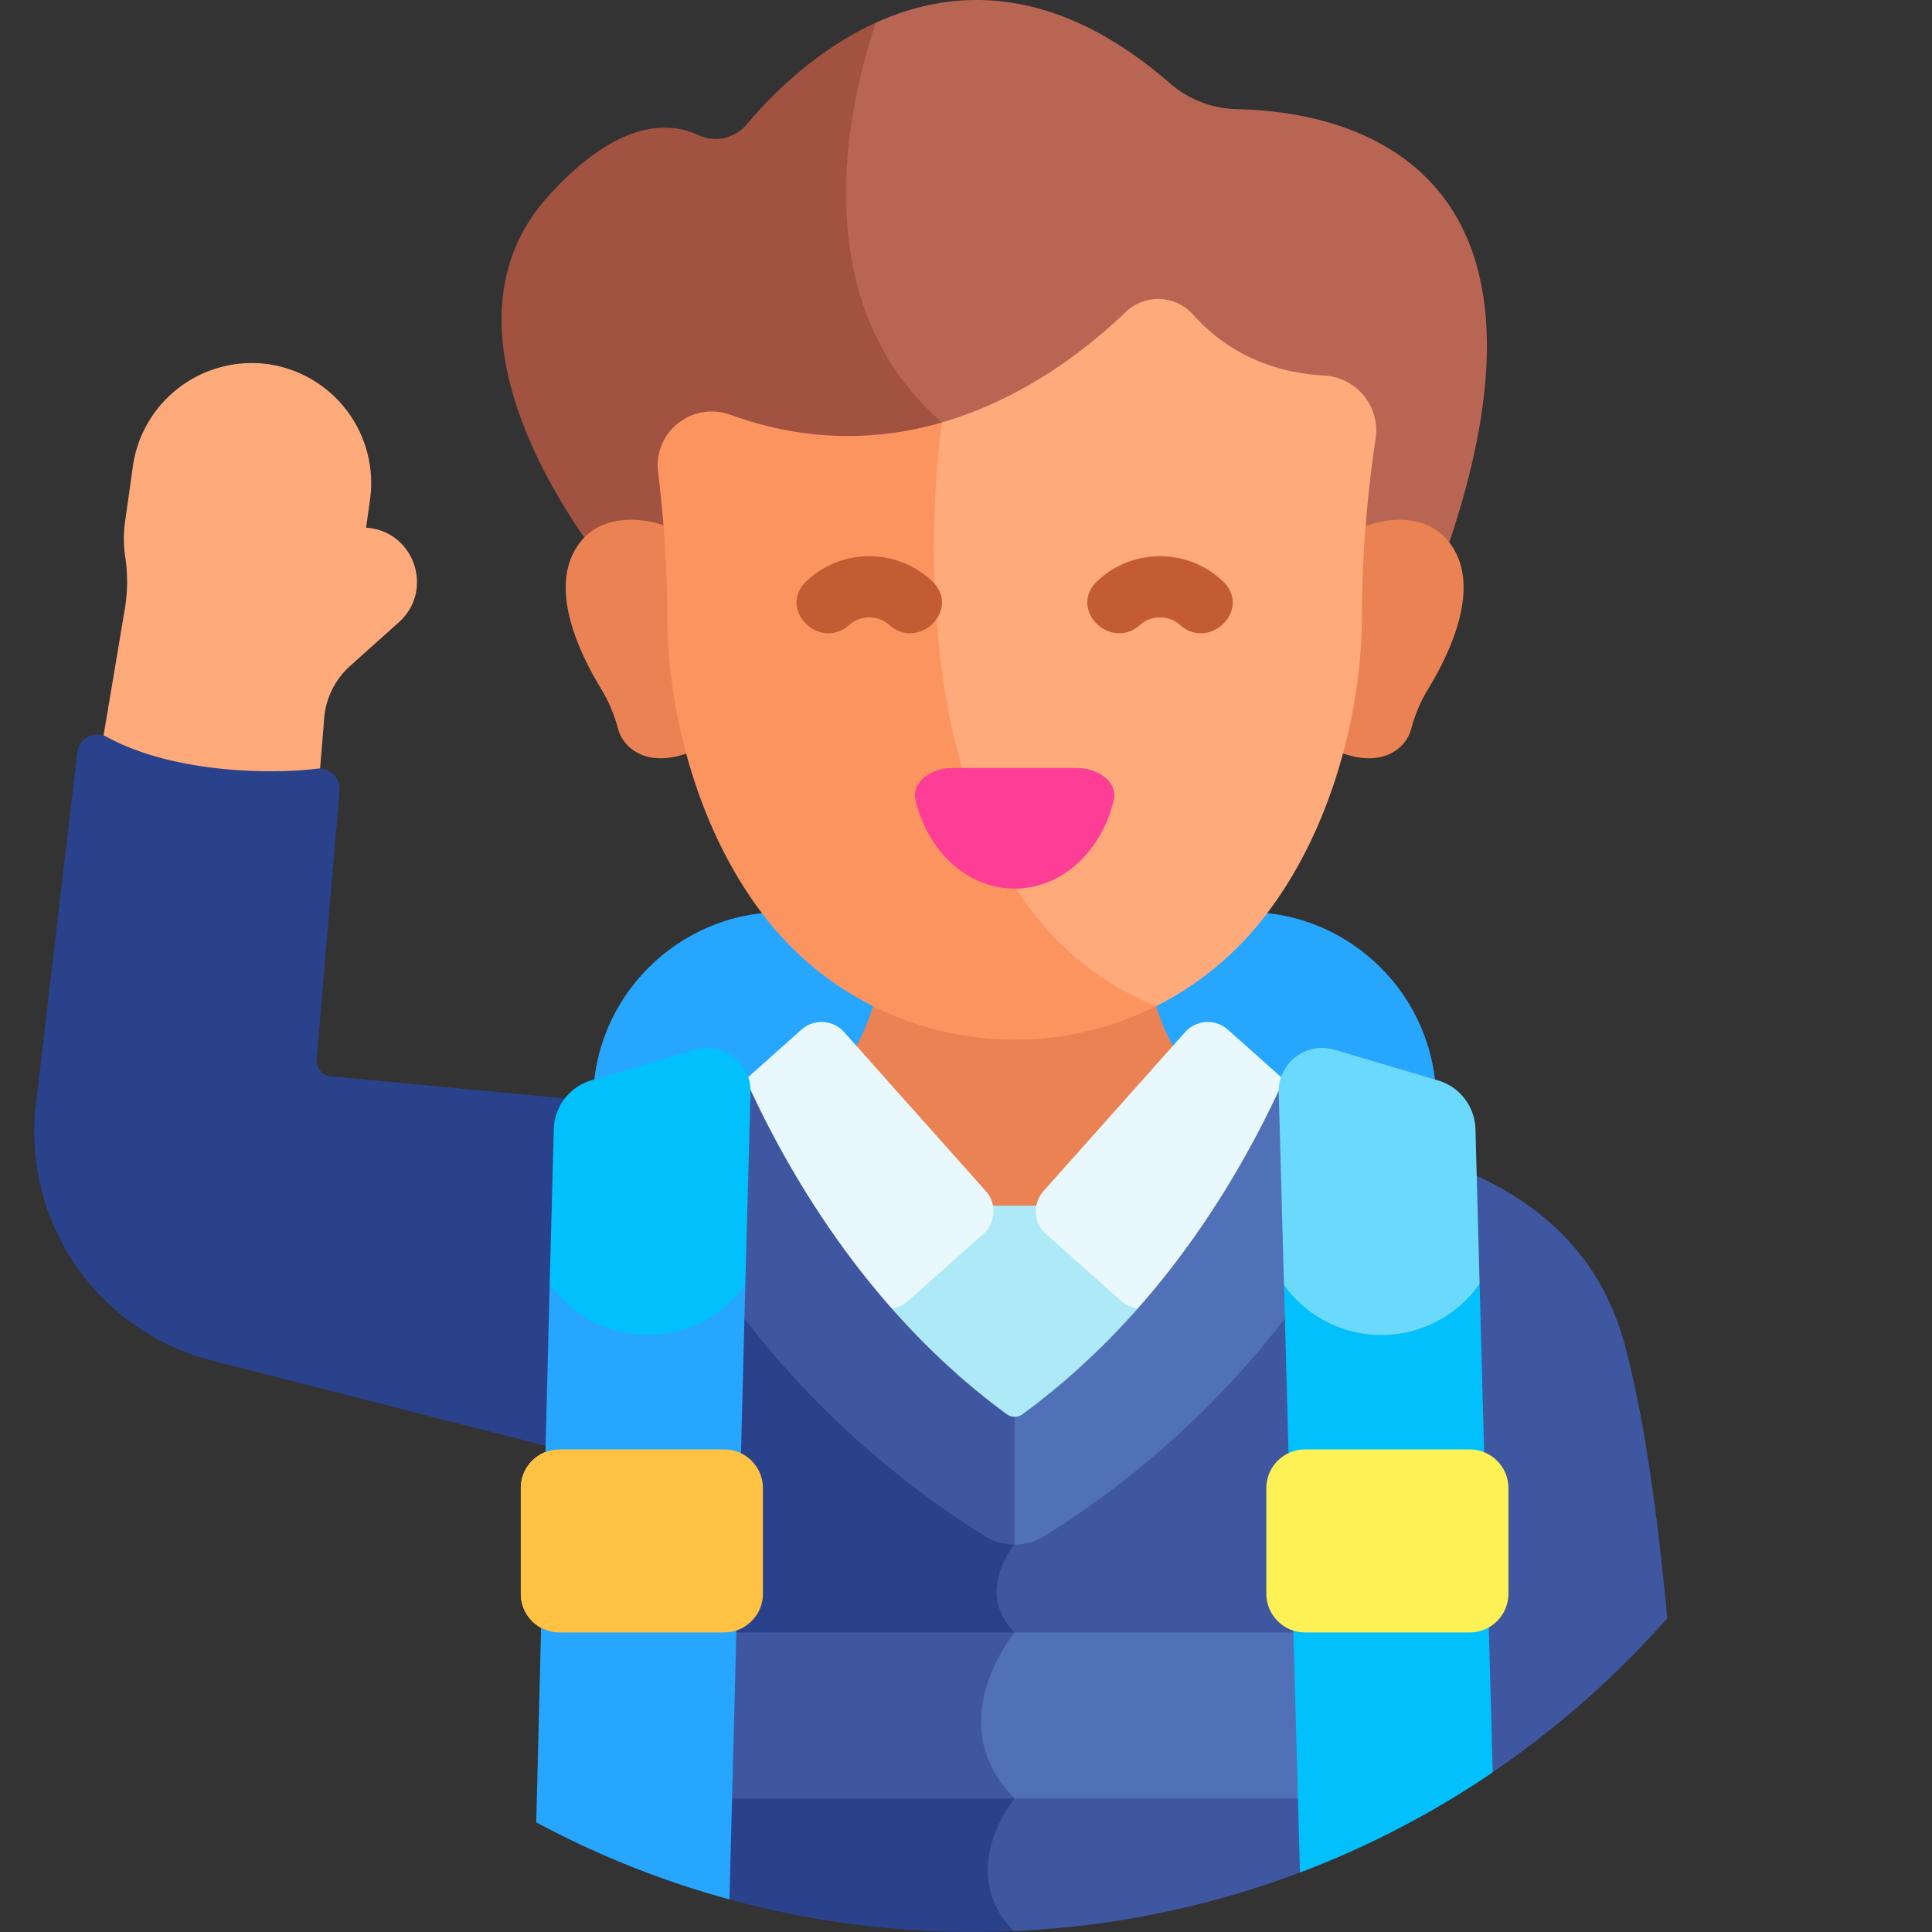 <svg xmlns="http://www.w3.org/2000/svg" width="64" height="64" fill="none"><rect width="100%" height="100%" fill="#333333" stroke="none"/><path fill="#FFAA7B" d="m4.141 17.294.262-1.855a3.98 3.98 0 0 1 4.481-3.375 3.98 3.98 0 0 1 3.375 4.482l-.132.935.054.004c1.562.142 2.199 2.084 1.03 3.13l-1.61 1.442a2.62 2.62 0 0 0-.87 1.85l-.27 3.275c-.848.36-4.898 1.823-7.163-2.027l.847-5.043a5.5 5.5 0 0 0-.002-1.704 4 4 0 0 1-.002-1.114"/><path fill="#2A428B" d="M10.503 25.464c-1.362.172-4.671.193-6.962-1.05a.666.666 0 0 0-.979.49L1.211 36.406a7.816 7.816 0 0 0 5.802 8.661l11.519 2.947 1.116-11.54-8.692-.82a.52.52 0 0 1-.468-.56l.76-8.91a.667.667 0 0 0-.745-.72"/><path fill="#FEF156" d="M18.531 48.014h5.463c.703 0 1.279.575 1.279 1.278v3.506c0 .703-.576 1.279-1.279 1.279h-5.463a1.28 1.28 0 0 1-1.278-1.279v-3.506c0-.703.575-1.278 1.278-1.278"/><path fill="#3F57A0" d="M53.825 44.56c-.792-2.942-2.711-4.586-4.907-5.613l-3.855 9.887 4.384 9.874a30.8 30.8 0 0 0 5.783-5.102c-.3-3.24-.746-6.6-1.405-9.046"/><path fill="#A15240" d="M29.017.75c-1.971.895-3.46 2.393-4.29 3.38a1.35 1.35 0 0 1-1.61.338c-.94-.436-2.629-.538-4.95 2.025-3.325 3.672-.533 8.83 1.19 11.315 3.057 3.84 14.254-.965 14.254-.965z"/><path fill="#B86554" d="M40.994 3.617a3.5 3.5 0 0 1-2.235-.855C34.95-.556 31.576-.412 29.017.75c-.776 2.26-2.586 9.107 2.188 13.244l11.154 6.984s5.713-2.928 5.65-3.009c4.33-12.88-3.752-14.287-7.015-14.352"/><path fill="#27A6FF" d="M41.317 30.215h-15.41c-3.443 0-6.26 2.816-6.26 6.259v3.465h27.928v-3.465c0-3.443-2.816-6.26-6.259-6.26"/><path fill="#ADE9F7" d="m29.54 43.343-.009-.011zM37.69 43.343l.01-.011z"/><path fill="#EA8254" d="m38.11 32.636-4.624-2.421-4.374 2.42c-.153.66-.386 1.366-.743 2.011 0 0 .611 5.99 5.237 7.027 0 0 4.644-3.272 5.246-7.027-.356-.645-.59-1.35-.742-2.01M47.945 17.888c-.795-.927-2.136-.716-2.813-.414l-2.479 3.907 1.693 3.525c1.482.586 2.243-.156 2.4-.751.122-.467.307-.915.56-1.326.72-1.177 1.863-3.513.639-4.94M22.166 17.474c-.677-.302-2.092-.513-2.887.414-1.224 1.428-.082 3.764.639 4.94.252.412.437.86.56 1.327.156.595.932 1.337 2.414.75l2.532-3.92z"/><path fill="#2A428B" d="M35.693 58.59H22.07l2.094 4.332a30.7 30.7 0 0 0 9.42 1.047zM24.69 42.563c-4.313 4.311-1.288 13.61-1.288 13.61l10.917-.834.938-4.88z"/><g fill="#3F57A0"><path d="m44.067 57.856-10.456 1.72s-1.986 2.391-.029 4.393a30.5 30.5 0 0 0 9.481-1.94zM43.076 41.047l-9.47 10.116c-.08.098-1.289 1.619.005 2.913l10.292 2.096c2.235-5.055-.827-15.125-.827-15.125M33.611 54.076h-9.235l-2.307 2.75 2.157 2.75h9.385l3.25-2.75z"/></g><path fill="#5071B7" d="M42.847 54.076h-9.235s-2.502 2.999 0 5.5h9.385l2.963-2.75z"/><path fill="#ADE9F7" d="M34.33 39.938h-1.437l-5.032 2.859 5.754 5.719 5.496-5.184z"/><path fill="#E8F8FC" d="m32.657 39.457-4.693-5.266a1.004 1.004 0 0 0-1.417-.081l-1.845 1.644 1.033 6.263 3.805 1.327a1 1 0 0 0 .54-.246l2.495-2.224c.414-.369.45-1.003.082-1.417M40.676 34.11a1.004 1.004 0 0 0-1.418.081l-4.692 5.266a1.004 1.004 0 0 0 .081 1.417l2.495 2.223c.16.142.351.224.548.247l3.63-1.296 1.208-6.287z"/><path fill="#3F57A0" d="M33.611 46.933a.44.44 0 0 1-.26-.085c-4.25-3.113-6.93-7.401-8.491-10.75l-2.04 2.848 1.839 4.731a30.3 30.3 0 0 0 7.939 7.191c.305.196.656.296 1.009.297l.004-.005 1.646-2.283z"/><path fill="#5071B7" d="M42.362 36.123c-1.558 3.342-4.232 7.61-8.49 10.725a.44.44 0 0 1-.26.085v4.226l-.005.005c.352.002.705-.096 1.018-.297a30.3 30.3 0 0 0 7.939-7.19l2.09-3.738z"/><path fill="#02C0FC" d="m49.014 42.527-3.054-2.59-3.427 2.625.53 19.468a30.5 30.5 0 0 0 6.385-3.32z"/><path fill="#27A6FF" d="m18.209 42.527-.445 17.84a30.4 30.4 0 0 0 6.4 2.553l.526-20.358-3.47-2.624z"/><path fill="#FFC242" d="M23.994 48.014h-5.463c-.703 0-1.278.575-1.278 1.278v3.506c0 .703.575 1.279 1.278 1.279h5.463c.703 0 1.279-.576 1.279-1.279v-3.506c0-.703-.575-1.278-1.279-1.278"/><path fill="#FEF156" d="M48.69 48.014h-5.462c-.703 0-1.279.575-1.279 1.278v3.506c0 .703.576 1.279 1.279 1.279h5.462c.704 0 1.279-.576 1.279-1.279v-3.506c0-.703-.575-1.278-1.279-1.278"/><path fill="#02C0FC" d="m23.017 34.773-3.433 1.018a1.73 1.73 0 0 0-1.238 1.608l-.138 5.13a3.96 3.96 0 0 0 3.253 1.695 3.96 3.96 0 0 0 3.228-1.661l.173-6.368c.03-.979-.907-1.7-1.845-1.422"/><path fill="#6AD9FB" d="M48.877 37.4a1.73 1.73 0 0 0-1.238-1.609l-3.433-1.018a1.438 1.438 0 0 0-1.846 1.422l.173 6.368a3.96 3.96 0 0 0 3.229 1.661c1.346 0 2.535-.67 3.252-1.695z"/><path fill="#FC9460" d="M31.205 13.994c-2.03.588-4.4.69-7.006-.252-1.263-.458-2.562.565-2.399 1.898.166 1.361.304 3.032.304 4.82 0 2.575.759 6.668 3.164 9.827a10.456 10.456 0 0 0 13.03 3.044l2.539-9.297z"/><path fill="#FFAA7B" d="M38.298 33.33a10.5 10.5 0 0 0 3.653-3.044c2.405-3.16 3.163-7.252 3.163-9.827 0-2.312.232-4.428.455-5.933a1.82 1.82 0 0 0-1.701-2.085c-1.307-.07-2.987-.505-4.338-2.012a1.555 1.555 0 0 0-2.247-.087c-1.242 1.194-3.354 2.86-6.079 3.65 0 0-2.37 15.5 7.094 19.338"/><path fill="#C45C33" d="M26.71 19.255c-.963.919.43 2.325 1.425 1.445a1 1 0 0 1 1.32 0c.995.88 2.39-.524 1.425-1.445a3.033 3.033 0 0 0-4.17 0M36.343 19.255c-.964.919.428 2.325 1.424 1.445a1 1 0 0 1 1.32 0c.995.88 2.39-.524 1.424-1.445a3.033 3.033 0 0 0-4.169 0"/><path fill="#FE3D97" d="M31.57 25.44c-.782 0-1.372.504-1.244 1.056.395 1.695 1.716 2.941 3.285 2.941s2.89-1.246 3.285-2.941c.129-.552-.461-1.056-1.244-1.056z"/></svg>
